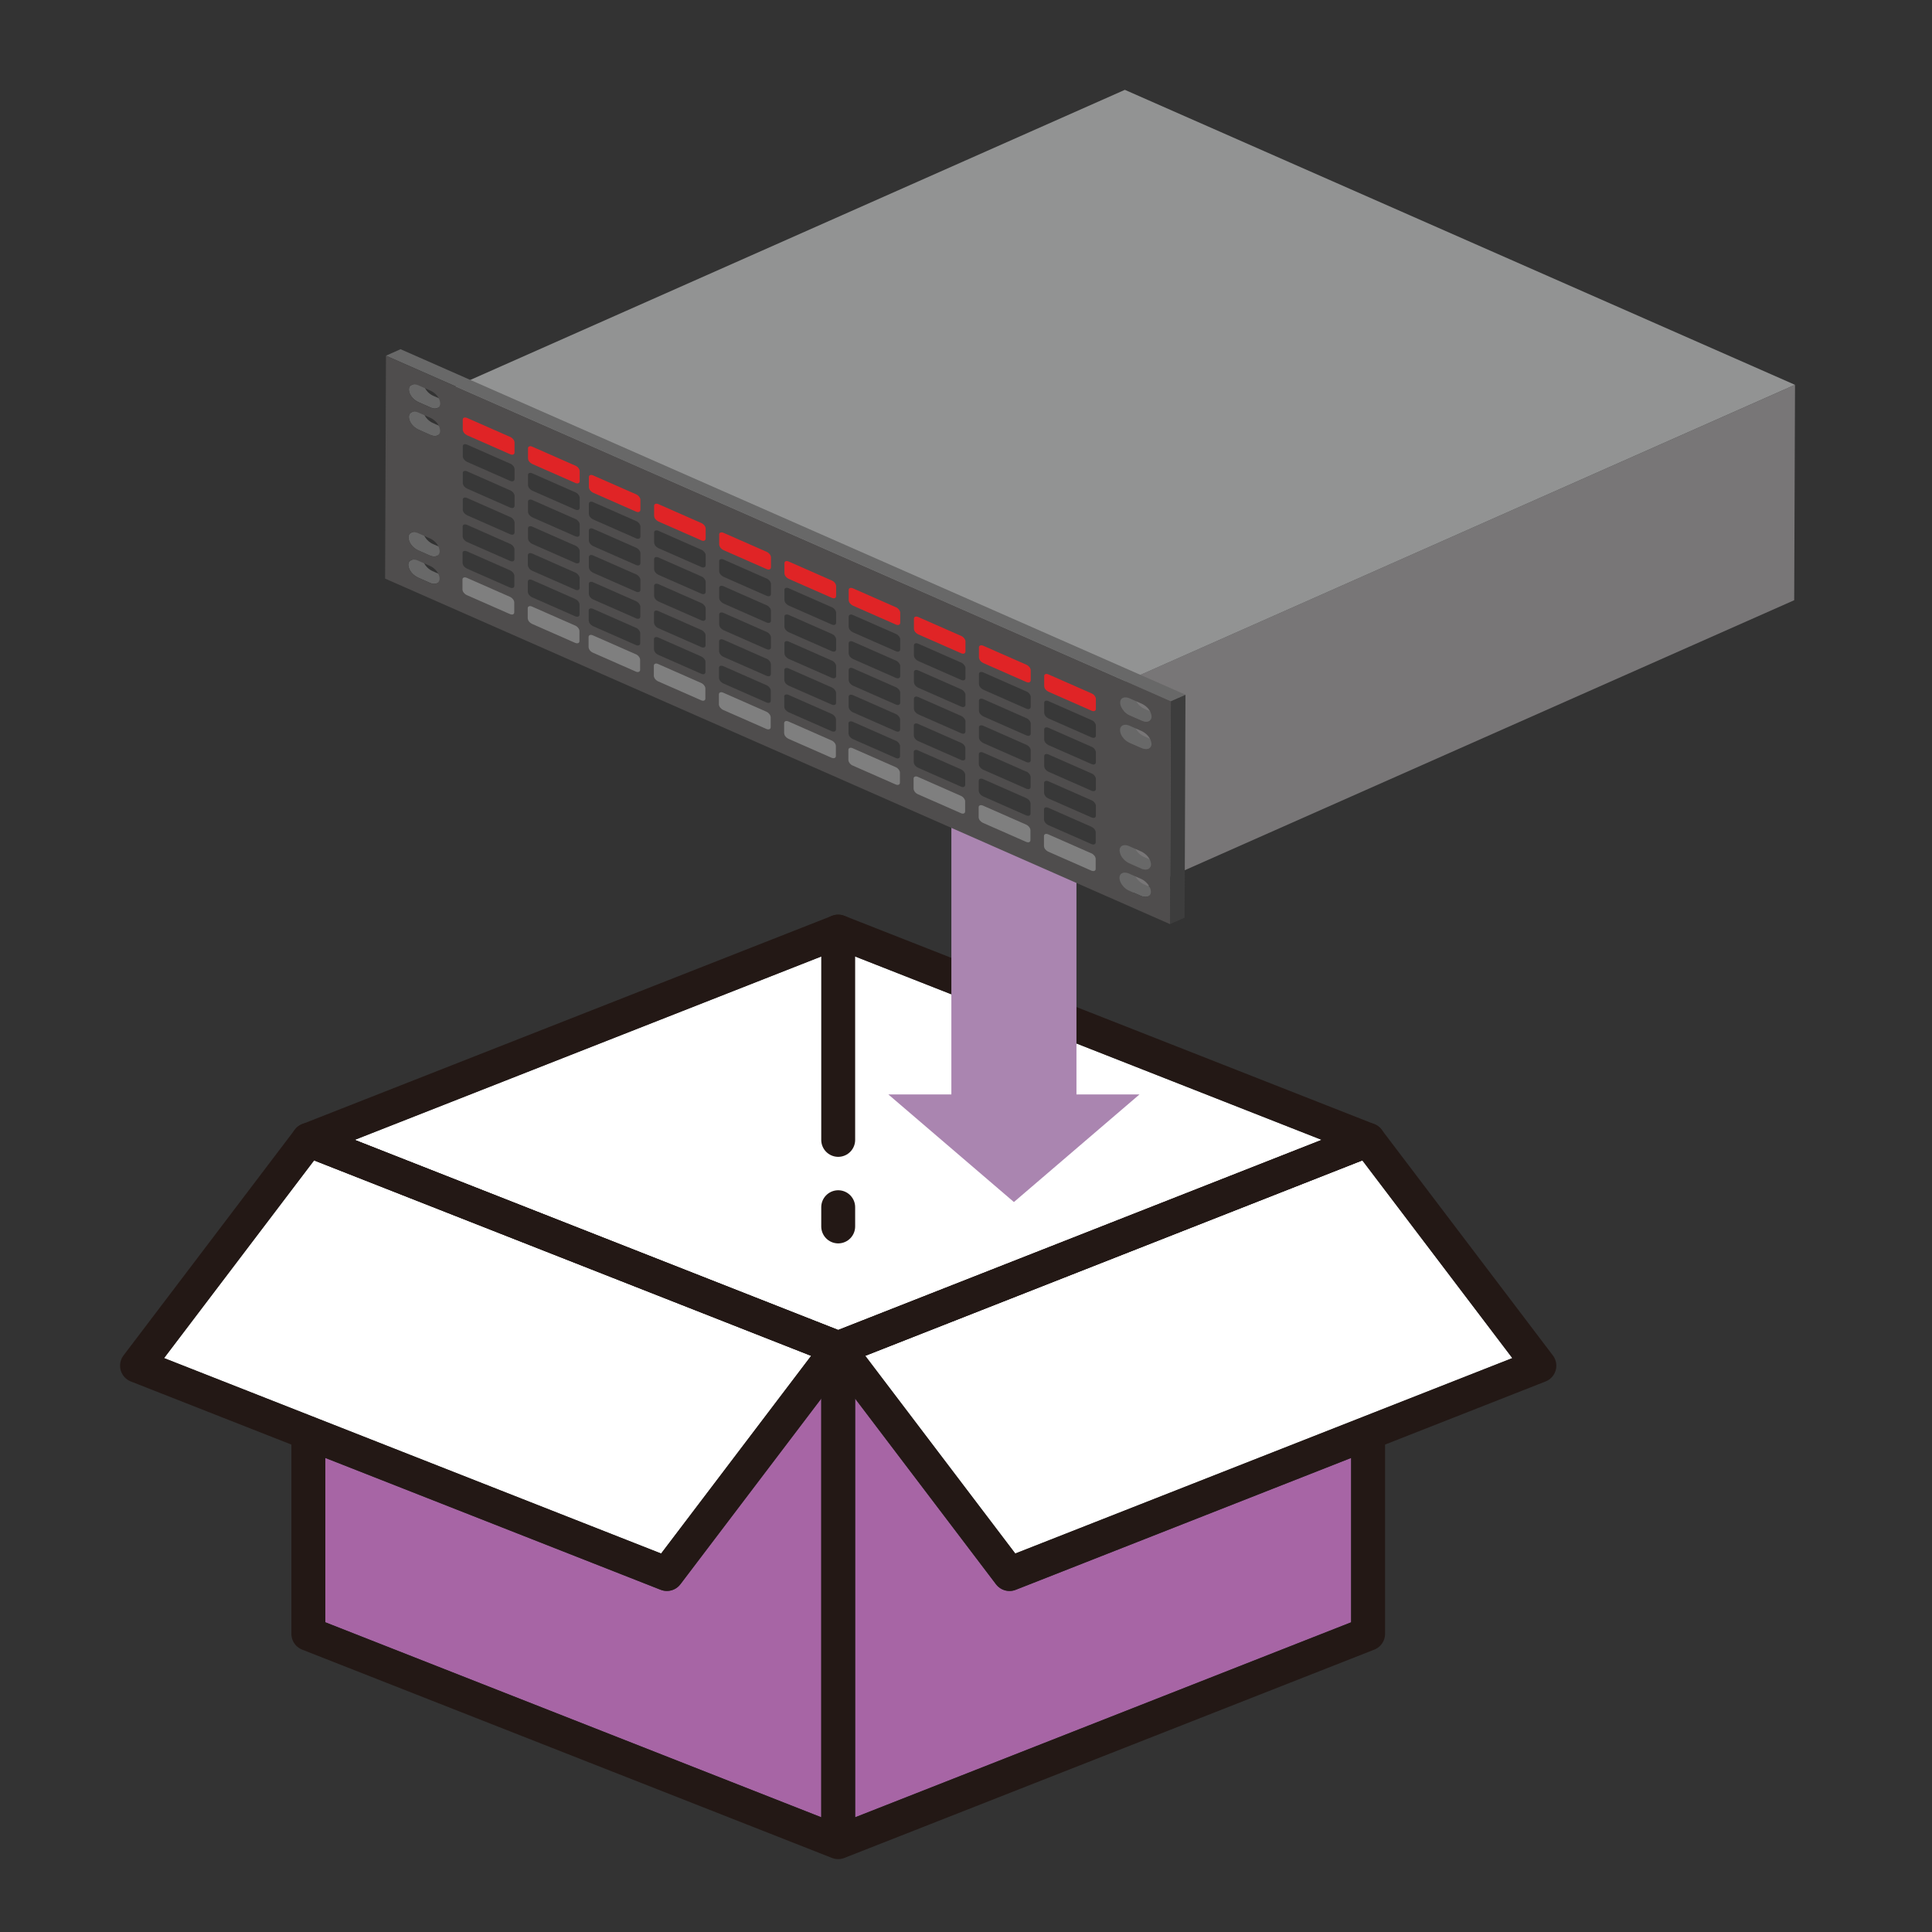 <svg xmlns="http://www.w3.org/2000/svg" id="_レイヤー_2" data-name="レイヤー 2" viewBox="0 0 400 400"><rect x="0" y="0" width="400" height="400" fill="#333333" stroke="none"/><defs><style>.cls-2{fill:#fff}.cls-3{fill:#383838}.cls-5{fill:#e02426}.cls-6{fill:#a765a5}.cls-7{fill:#686868}.cls-9{fill:none;stroke:#231815;stroke-linecap:round;stroke-linejoin:round;stroke-width:7.02px}.cls-10{fill:#7f7f7f}</style></defs><path d="M173.54 196.65 273.65 236l-100.11 39.36L73.43 236l100.11-39.35zM65.03 240.25l102.91 40.46-31.06 40.93-102.91-40.46 31.06-40.93z" class="cls-2"/><path d="m67.35 301.85 69.44 27.3c.42.16.85.24 1.28.24 1.07 0 2.12-.49 2.8-1.39l29.16-38.43v86.67L67.35 335.87v-34.03ZM279.74 335.88l-102.69 40.37v-86.67l29.16 38.43c.68.89 1.73 1.39 2.8 1.39.43 0 .87-.08 1.28-.24l69.44-27.3v34.03Z" class="cls-6"/><path d="m210.2 321.64-31.06-40.93 102.92-40.46 31.06 40.93-102.92 40.46z" class="cls-2"/><path d="M173.54 279.13 63.84 236l109.7-43.12L283.25 236l-109.71 43.13z" class="cls-9"/><path d="m173.54 279.13 35.47 46.75 109.7-43.13L283.25 236l-109.71 43.13z" class="cls-9"/><path d="m173.54 279.13-35.47 46.75-109.7-43.13L63.84 236l109.7 43.13z" class="cls-9"/><path d="M283.25 298.26v40.01L173.54 381.4l-109.7-43.13v-41.5M173.54 279.13V381.4M173.54 192.88V236M173.54 249.94v3.98" class="cls-9"/><path d="m209.92 248.87 26-22.28h-13.05v-76.36h-25.9v76.36h-13.05l26 22.28z" style="fill:#aa85b0"/><path d="m232.65 141.25 138.99-61.58-.17 44.6-138.98 61.57.16-44.59Z" style="fill:#787677"/><path d="M93.92 80.19 232.89 18.6l138.74 61.07-138.98 61.59L93.92 80.19Z" style="fill:#929393"/><path d="m232.65 141.26-.16 44.59-138.74-61.07.17-44.6 138.73 61.07Z" style="fill:#676767"/><path d="m93.46 119.45-3.05 1.34c-.34.13-.85.13-1.41-.13l-2.45-1.08c-.58-.28-1.07-.67-1.42-1.13-.35-.45-.56-.97-.6-1.49 0-.49.21-.82.6-.98l3-1.34c-.34.16-.56.49-.56.98-.04.95.86 2.13 1.98 2.62l2.45 1.08c.61.26 1.08.3 1.46.13ZM93.46 113.77l-3.05 1.34c-.34.17-.85.13-1.41-.09l-2.45-1.08c-.59-.29-1.08-.69-1.42-1.16-.35-.47-.54-.99-.56-1.53 0-.46.21-.82.56-.95l2.79-1.21c-.24.24-.36.54-.34.85 0 .95.9 2.17 1.98 2.66l2.49 1.08c.56.23 1.03.26 1.42.1Zm.13-24.96-3.05 1.35c-.35.16-.86.13-1.42-.1l-2.49-1.11c-.57-.28-1.05-.66-1.4-1.12-.34-.45-.54-.96-.58-1.48 0-.49.22-.85.61-1.01l3-1.34c-.35.16-.61.52-.61 1.02 0 .94.91 2.13 2.03 2.58l2.45 1.11c.56.23 1.07.26 1.46.1Zm0-5.67-3.05 1.34c-.35.16-.86.13-1.42-.13l-2.45-1.08c-.59-.28-1.08-.66-1.44-1.12-.35-.46-.55-.97-.58-1.5 0-.49.22-.82.61-.95l3-1.34c-.35.13-.56.46-.56.95 0 .98.9 2.16 1.97 2.62l2.49 1.08c.57.26 1.08.29 1.42.13Zm147.12 101.11-3 1.34c-.39.16-.91.13-1.46-.09l-2.5-1.11c-.58-.29-1.06-.67-1.4-1.13-.34-.46-.54-.97-.57-1.49 0-.49.22-.82.61-.98l3.01-1.34c-.35.16-.56.49-.61.98 0 .95.91 2.13 1.98 2.62l2.49 1.11c.56.23 1.08.26 1.46.1Z" class="cls-7"/><path d="M233.75 178.75c-.57-.3-1.05-.69-1.39-1.15-.35-.46-.55-.97-.59-1.5.05-.49.26-.85.61-1.02l3-1.34c-.35.17-.56.52-.56 1.02 0 .95.85 2.16 1.98 2.65l2.49 1.08c.56.26 1.07.26 1.41.1l-3.01 1.34c-.39.16-.9.16-1.46-.1l-2.5-1.08Zm7.09-25.13-3.02 1.34c-.38.17-.9.13-1.46-.09l-2.54-1.12c-.57-.29-1.04-.67-1.38-1.12-.34-.45-.53-.96-.56-1.47 0-.49.21-.85.56-1.01l3.05-1.34c-.39.16-.6.52-.6 1.02 0 .95.86 2.13 1.98 2.58l2.49 1.12c.56.23 1.08.26 1.46.1h.01ZM240.84 147.95l-3.01 1.34c-.38.16-.9.13-1.46-.1l-2.49-1.11c-.58-.28-1.06-.67-1.41-1.13-.35-.46-.54-.97-.57-1.5 0-.49.21-.82.56-.98l3.05-1.31c-.34.13-.56.49-.56.95 0 .98.86 2.13 1.94 2.62l2.53 1.11c.56.23 1.07.26 1.42.1ZM79.91 73.64l3.02-1.34 162.51 71.53-3.03 1.34-162.5-71.53Z" class="cls-7"/><path d="m79.91 73.65 162.5 71.53-.17 46.15-162.51-71.54.18-46.15Zm156.36 106.18c1.09.48 2.03.08 2.03-.89-.04-.53-.24-1.05-.6-1.51-.35-.46-.84-.85-1.42-1.14l-2.5-1.1c-1.09-.48-1.98-.1-1.98.88.03.53.23 1.05.57 1.5.34.46.82.85 1.4 1.15l2.5 1.1ZM89.02 115.02c1.12.49 2 .06 2-.9-.03-.53-.23-1.05-.57-1.51s-.84-.85-1.42-1.13l-2.46-1.09c-1.1-.48-2.01-.11-2.01.87 0 .96.9 2.18 2 2.66l2.47 1.09Zm147.34 39.84c1.1.48 2.04.13 2.04-.83-.04-.54-.24-1.06-.59-1.52-.35-.46-.84-.86-1.43-1.15l-2.5-1.1c-1.1-.48-1.98-.07-1.99.91.03.52.23 1.03.57 1.48.34.45.82.83 1.39 1.12l2.5 1.1Zm-.12 30.62c1.11.48 2.04.1 2.04-.86s-.93-2.16-2.02-2.65l-2.5-1.1c-1.09-.48-1.98-.08-1.98.88s.87 2.14 1.97 2.63l2.49 1.1ZM89.12 90.04c1.12.5 2 .11 2-.85-.03-.53-.23-1.05-.57-1.52s-.83-.86-1.42-1.15l-2.47-1.09c-1.09-.48-2-.09-2 .9 0 .96.89 2.13 1.99 2.61l2.47 1.09Zm-.13 30.63c1.13.5 2.01.08 2.02-.88 0-.96-.87-2.13-2-2.63l-2.47-1.09c-1.1-.49-2.01-.09-2.01.87s.9 2.15 1.99 2.64l2.47 1.09Zm147.39 28.52c1.1.49 2.04.13 2.04-.86-.04-.53-.25-1.04-.6-1.5-.35-.46-.84-.84-1.42-1.13l-2.5-1.1c-1.1-.48-1.98-.1-1.98.86 0 .99.87 2.14 1.96 2.63l2.5 1.1ZM89.13 84.37c1.12.5 2.01.11 2.01-.87a2.85 2.85 0 0 0-.58-1.49c-.35-.45-.83-.84-1.41-1.12l-2.47-1.09c-1.1-.48-2-.11-2.01.85 0 .98.9 2.15 1.99 2.63l2.47 1.09Z" style="fill:#4f4d4d"/><path d="m242.41 145.18 3.03-1.34-.18 46.15-3.03 1.34.18-46.15Z" style="fill:#3d3d3d"/><path d="M185.49 153.36c.46.2.85.72.85 1.09v2.08c0 .44-.39.61-.86.41l-8.95-3.94c-.26-.13-.46-.3-.61-.5-.15-.2-.23-.43-.25-.66v-2.08c0-.37.4-.54.87-.33l8.95 3.94ZM185.51 147.86c.47.2.85.72.85 1.09v2.08c0 .41-.39.57-.86.37l-8.95-3.94c-.25-.12-.45-.29-.6-.49s-.23-.41-.25-.64v-2.08c0-.37.39-.54.86-.34l8.95 3.94Z" class="cls-3"/><path d="M185.47 158.84c.47.21.85.72.85 1.13v2.08c0 .4-.4.57-.87.37l-8.95-3.94a1.62 1.62 0 0 1-.6-.49c-.15-.2-.23-.42-.25-.64v-2.08c0-.4.39-.57.86-.37l8.96 3.94ZM198.97 164.79c.47.2.85.72.85 1.12v2.08c0 .41-.39.58-.86.37l-8.96-3.94c-.25-.13-.45-.29-.6-.49-.15-.2-.23-.42-.25-.64v-2.08c0-.41.4-.58.87-.37l8.95 3.94Z" class="cls-10"/><path d="M198.99 159.3c.46.2.85.72.85 1.09v2.08c0 .44-.39.61-.86.4l-8.95-3.94c-.25-.13-.46-.3-.61-.5-.15-.2-.23-.43-.24-.66v-2.08c0-.37.39-.55.86-.34l8.95 3.94ZM199.02 153.81c.46.2.85.72.85 1.09v2.08c0 .41-.4.57-.87.37l-8.95-3.94a1.62 1.62 0 0 1-.6-.49c-.15-.2-.24-.42-.25-.64v-2.08c0-.37.39-.54.86-.33l8.96 3.94ZM212.46 165.23c.25.12.46.28.62.47s.25.41.28.64v2.08c0 .44-.4.61-.91.39l-8.91-3.93c-.26-.13-.48-.3-.64-.5s-.24-.44-.26-.67v-2.08c0-.37.4-.54.91-.32l8.91 3.92ZM212.48 159.73c.25.12.46.28.62.48.16.19.25.41.28.64v2.08c-.01.41-.4.58-.91.35l-8.91-3.92c-.26-.12-.47-.29-.63-.49-.16-.2-.25-.42-.27-.65v-2.08c0-.37.4-.54.91-.32l8.91 3.93Z" class="cls-3"/><path d="M212.44 170.72c.26.12.47.29.63.49s.25.42.27.65v2.08c0 .41-.4.58-.91.35l-8.91-3.92c-.26-.12-.47-.29-.63-.49-.16-.2-.25-.42-.27-.65v-2.08c0-.41.39-.58.91-.35l8.91 3.92ZM225.95 176.66c.26.12.47.29.63.49.16.2.25.42.27.66v2.08c0 .41-.4.58-.91.36l-8.95-3.94c-.25-.13-.45-.29-.6-.49-.15-.2-.23-.42-.25-.64v-2.08c0-.4.39-.57.86-.37l8.95 3.94Z" class="cls-10"/><path d="M225.96 171.17c.25.12.46.28.62.47.15.19.25.41.28.64v2.08c0 .44-.4.61-.91.39l-8.95-3.94c-.25-.13-.46-.3-.61-.5-.15-.2-.23-.43-.24-.66v-2.08c0-.37.39-.54.86-.34l8.95 3.94ZM225.99 165.68c.26.12.46.28.62.48.15.19.25.41.28.64v2.08c0 .41-.4.58-.91.36l-8.96-3.94c-.25-.12-.46-.29-.6-.49s-.23-.42-.25-.64v-2.08c0-.37.4-.54.87-.34l8.95 3.94ZM185.53 142.3c.47.21.85.72.85 1.09v2.08c0 .44-.4.61-.87.41l-8.95-3.94c-.25-.13-.46-.3-.61-.5-.15-.2-.23-.43-.24-.66v-2.08c0-.37.39-.55.86-.34l8.96 3.94ZM199.04 148.25c.47.2.85.72.85 1.09v2.08c0 .44-.39.61-.86.4l-8.96-3.94c-.25-.13-.46-.3-.61-.5-.15-.2-.23-.43-.24-.66v-2.08c0-.37.4-.54.87-.34l8.95 3.94ZM212.5 154.18c.25.12.46.28.62.48.16.19.25.41.28.64v2.08c0 .44-.4.61-.91.39l-8.91-3.93c-.26-.13-.48-.3-.64-.5-.16-.2-.24-.43-.26-.67v-2.08c0-.37.4-.55.91-.32l8.91 3.93ZM226 160.12c.25.12.47.28.62.48.15.19.25.41.27.64v2.08c0 .44-.4.61-.9.39l-8.95-3.94c-.25-.13-.46-.3-.61-.5-.15-.2-.23-.43-.24-.66v-2.08c0-.37.39-.54.86-.34l8.95 3.94ZM185.53 136.78c.47.21.85.72.85 1.09v2.08c0 .44-.4.61-.87.41l-8.95-3.94c-.25-.13-.46-.3-.61-.5-.15-.2-.23-.43-.24-.66v-2.08c0-.37.39-.55.86-.34l8.96 3.94ZM199.04 142.73c.47.21.85.72.85 1.09v2.08c0 .44-.39.61-.86.41l-8.96-3.94c-.25-.13-.46-.3-.61-.5-.15-.2-.23-.43-.24-.66v-2.08c0-.37.4-.54.87-.34l8.95 3.94ZM212.5 148.66c.25.12.46.28.62.48.16.19.25.41.28.64v2.08c0 .44-.4.61-.91.39l-8.91-3.93c-.26-.13-.48-.3-.64-.5-.16-.2-.24-.44-.26-.67v-2.08c0-.37.4-.55.91-.32l8.91 3.93ZM226 154.6c.25.12.47.28.62.48.15.19.25.41.27.64v2.08c0 .44-.4.61-.9.39l-8.95-3.94c-.25-.13-.46-.3-.61-.5-.15-.2-.23-.43-.24-.66v-2.08c0-.37.39-.54.86-.34l8.95 3.94ZM185.53 131.26c.47.2.85.71.85 1.09v2.08c0 .44-.4.61-.87.41l-8.95-3.94c-.25-.13-.46-.3-.61-.5-.15-.2-.23-.43-.24-.66v-2.08c0-.37.39-.55.86-.34l8.96 3.94ZM199.04 137.2c.47.21.85.72.85 1.09v2.08c0 .44-.39.61-.86.41l-8.96-3.94c-.25-.13-.46-.3-.61-.5-.15-.2-.23-.43-.24-.66v-2.08c0-.37.4-.54.87-.34l8.95 3.94ZM212.5 143.13c.25.12.46.28.62.48.16.19.25.41.28.64v2.08c0 .44-.4.61-.91.39l-8.91-3.93c-.26-.13-.48-.3-.64-.5-.16-.2-.24-.43-.26-.67v-2.08c0-.37.4-.55.91-.32l8.91 3.93ZM226 149.08c.25.12.47.28.62.48.15.19.25.41.27.64v2.08c0 .44-.4.61-.9.39l-8.95-3.94c-.25-.13-.46-.3-.61-.5-.15-.2-.23-.43-.24-.66v-2.08c0-.37.39-.55.86-.34l8.95 3.94Z" class="cls-3"/><path d="M185.53 125.74c.47.2.85.72.85 1.09v2.08c0 .44-.4.61-.87.41l-8.95-3.94c-.25-.13-.46-.3-.61-.5-.15-.2-.23-.43-.24-.66v-2.08c0-.37.39-.55.86-.34l8.96 3.94ZM199.04 131.68c.47.21.85.72.85 1.09v2.08c0 .44-.39.61-.86.41l-8.96-3.94c-.25-.13-.46-.3-.61-.5-.15-.2-.23-.43-.24-.66v-2.08c0-.37.4-.54.87-.34l8.95 3.94ZM212.5 137.61c.25.12.46.28.62.48.16.19.25.41.28.64v2.08c0 .44-.4.62-.91.39l-8.91-3.92c-.26-.13-.48-.3-.64-.51-.16-.21-.24-.44-.26-.67v-2.08c0-.37.4-.54.91-.32l8.91 3.92ZM226 143.55c.25.12.47.28.62.48.15.19.25.41.27.64v2.08c0 .44-.4.61-.9.39l-8.95-3.94c-.25-.13-.46-.3-.61-.5-.15-.2-.23-.43-.24-.66v-2.08c0-.37.39-.55.86-.34l8.95 3.94Z" class="cls-5"/><path d="M131.7 129.98c.46.2.85.72.85 1.09v2.08c0 .44-.39.61-.86.41l-8.95-3.94c-.26-.13-.46-.3-.61-.5-.15-.2-.23-.43-.25-.66v-2.08c0-.37.4-.54.87-.33l8.95 3.94ZM131.72 124.49c.47.2.85.72.85 1.09v2.08c0 .41-.39.57-.86.37l-8.95-3.94c-.25-.12-.45-.29-.6-.49s-.23-.41-.25-.64v-2.08c0-.37.39-.54.86-.34l8.95 3.94Z" class="cls-3"/><path d="M131.68 135.47c.47.21.85.72.85 1.13v2.08c0 .4-.4.57-.87.37l-8.95-3.94a1.62 1.62 0 0 1-.6-.49c-.15-.2-.23-.42-.25-.64v-2.08c0-.4.39-.57.86-.37l8.96 3.94ZM145.19 141.42c.47.2.85.72.85 1.12v2.08c0 .41-.39.58-.86.37l-8.96-3.94c-.25-.13-.45-.29-.6-.49-.15-.2-.23-.42-.25-.64v-2.08c0-.41.4-.58.87-.37l8.95 3.94Z" class="cls-10"/><path d="M145.21 135.93c.46.2.85.72.85 1.09v2.08c0 .44-.39.61-.86.4l-8.95-3.94c-.25-.13-.46-.3-.61-.5-.15-.2-.23-.43-.24-.66v-2.08c0-.37.39-.55.86-.34l8.95 3.94ZM145.23 130.44c.46.2.85.72.85 1.09v2.08c0 .41-.4.57-.87.37l-8.95-3.94a1.62 1.62 0 0 1-.6-.49c-.15-.2-.24-.42-.25-.64v-2.08c0-.37.39-.54.86-.33l8.96 3.94ZM158.68 141.85c.25.12.46.28.62.47s.25.41.28.64v2.08c0 .44-.4.61-.91.39l-8.91-3.93c-.26-.13-.48-.3-.64-.5s-.24-.44-.26-.67v-2.08c0-.37.4-.54.91-.32l8.91 3.92ZM158.7 136.36c.25.12.46.28.62.48.16.19.25.41.28.64v2.08c-.01.41-.4.58-.91.35l-8.91-3.92c-.26-.12-.47-.29-.63-.49-.16-.2-.25-.42-.27-.65v-2.08c0-.37.4-.54.91-.32l8.91 3.93Z" class="cls-3"/><path d="M158.66 147.34c.26.12.47.29.63.49s.25.42.27.65v2.08c0 .41-.4.58-.91.35l-8.91-3.92c-.26-.12-.47-.29-.63-.49-.16-.2-.25-.42-.27-.65v-2.08c0-.41.39-.58.91-.35l8.91 3.92ZM172.16 153.29c.26.12.47.29.63.49.16.2.25.42.27.66v2.08c0 .41-.4.58-.91.36l-8.95-3.94c-.25-.13-.45-.29-.6-.49-.15-.2-.23-.42-.25-.64v-2.08c0-.4.39-.57.86-.37l8.95 3.94Z" class="cls-10"/><path d="M172.18 147.8c.25.12.46.28.62.47.15.19.25.41.28.64v2.08c0 .44-.4.61-.91.39l-8.95-3.94c-.25-.13-.46-.3-.61-.5-.15-.2-.23-.43-.24-.66v-2.08c0-.37.39-.54.86-.34l8.95 3.94ZM172.2 142.31c.26.12.46.28.62.48.15.19.25.41.28.64v2.08c0 .41-.4.58-.91.36l-8.96-3.94c-.25-.12-.46-.29-.6-.49s-.23-.42-.25-.64v-2.08c0-.37.4-.54.87-.34l8.95 3.94ZM131.74 118.93c.47.21.85.72.85 1.09v2.08c0 .44-.4.61-.87.41l-8.95-3.94c-.25-.13-.46-.3-.61-.5-.15-.2-.23-.43-.24-.66v-2.08c0-.37.39-.55.86-.34l8.96 3.94ZM145.25 124.88c.47.2.85.72.85 1.09v2.08c0 .44-.39.61-.86.4l-8.96-3.94c-.25-.13-.46-.3-.61-.5-.15-.2-.23-.43-.24-.66v-2.08c0-.37.4-.54.87-.34l8.95 3.94ZM158.72 130.81c.25.12.46.28.62.48.16.19.25.41.28.64v2.08c0 .44-.4.61-.91.39l-8.91-3.93c-.26-.13-.48-.3-.64-.5-.16-.2-.24-.43-.26-.67v-2.08c0-.37.4-.55.91-.32l8.91 3.93ZM172.22 136.75c.25.12.47.28.62.48.15.19.25.41.27.64v2.08c0 .44-.4.61-.9.39l-8.95-3.94c-.25-.13-.46-.3-.61-.5-.15-.2-.23-.43-.24-.66v-2.08c0-.37.39-.54.86-.34l8.95 3.94ZM131.74 113.41c.47.21.85.72.85 1.09v2.08c0 .44-.4.61-.87.41l-8.95-3.94c-.25-.13-.46-.3-.61-.5-.15-.2-.23-.43-.24-.66v-2.08c0-.37.39-.55.86-.34l8.96 3.94ZM145.25 119.35c.47.21.85.72.85 1.09v2.08c0 .44-.39.61-.86.41l-8.96-3.94c-.25-.13-.46-.3-.61-.5-.15-.2-.23-.43-.24-.66v-2.08c0-.37.4-.54.87-.34l8.95 3.94ZM158.72 125.29c.25.12.46.28.62.48.16.19.25.41.28.64v2.08c0 .44-.4.61-.91.39l-8.91-3.93c-.26-.13-.48-.3-.64-.5-.16-.2-.24-.44-.26-.67v-2.08c0-.37.4-.55.91-.32l8.91 3.93ZM172.22 131.23c.25.12.47.28.62.48.15.19.25.41.27.64v2.08c0 .44-.4.61-.9.39l-8.95-3.94c-.25-.13-.46-.3-.61-.5-.15-.2-.23-.43-.24-.66v-2.08c0-.37.39-.54.86-.34l8.95 3.94ZM131.74 107.89c.47.2.85.71.85 1.09v2.08c0 .44-.4.61-.87.41l-8.95-3.94c-.25-.13-.46-.3-.61-.5-.15-.2-.23-.43-.24-.66v-2.08c0-.37.39-.55.86-.34l8.96 3.94ZM145.25 113.83c.47.21.85.72.85 1.09V117c0 .44-.39.61-.86.41l-8.96-3.94c-.25-.13-.46-.3-.61-.5-.15-.2-.23-.43-.24-.66v-2.08c0-.37.4-.54.87-.34l8.95 3.94ZM158.72 119.76c.25.12.46.28.62.48.16.19.25.41.28.64v2.08c0 .44-.4.61-.91.39l-8.91-3.93c-.26-.13-.48-.3-.64-.5-.16-.2-.24-.43-.26-.67v-2.08c0-.37.4-.55.91-.32l8.91 3.93ZM172.22 125.71c.25.12.47.28.62.48.15.19.25.41.27.64v2.08c0 .44-.4.61-.9.39l-8.95-3.94c-.25-.13-.46-.3-.61-.5-.15-.2-.23-.43-.24-.66v-2.08c0-.37.39-.55.86-.34l8.95 3.94Z" class="cls-3"/><path d="M131.74 102.36c.47.2.85.72.85 1.09v2.08c0 .44-.4.61-.87.41l-8.95-3.94c-.25-.13-.46-.3-.61-.5-.15-.2-.23-.43-.24-.66v-2.08c0-.37.39-.55.86-.34l8.96 3.94ZM145.25 108.31c.47.21.85.72.85 1.09v2.08c0 .44-.39.61-.86.41l-8.96-3.94c-.25-.13-.46-.3-.61-.5-.15-.2-.23-.43-.24-.66v-2.08c0-.37.4-.54.87-.34l8.95 3.94ZM158.72 114.23c.25.12.46.28.62.48.16.19.25.41.28.64v2.08c0 .44-.4.62-.91.39l-8.91-3.92c-.26-.13-.48-.3-.64-.51-.16-.21-.24-.44-.26-.67v-2.08c0-.37.4-.54.91-.32l8.91 3.92ZM172.22 120.18c.25.12.47.28.62.48.15.19.25.41.27.64v2.08c0 .44-.4.61-.9.39l-8.95-3.94c-.25-.13-.46-.3-.61-.5-.15-.2-.23-.43-.24-.66v-2.08c0-.37.39-.55.86-.34l8.95 3.94Z" class="cls-5"/><path d="M105.59 118.07c.25.12.46.28.62.47s.25.41.28.64v2.08c0 .44-.4.61-.91.39l-8.91-3.93c-.26-.13-.48-.3-.64-.5s-.24-.44-.26-.67v-2.08c0-.37.4-.54.91-.32l8.91 3.92ZM105.61 112.58c.25.12.46.28.62.48.16.19.25.41.28.64v2.08c-.01.41-.4.58-.91.35l-8.91-3.92c-.26-.12-.47-.29-.63-.49-.16-.2-.25-.42-.27-.65v-2.08c0-.37.4-.54.91-.32l8.91 3.93Z" class="cls-3"/><path d="M105.57 123.56c.26.12.47.29.63.49s.25.42.27.65v2.08c0 .41-.4.58-.91.35l-8.91-3.92c-.26-.12-.47-.29-.63-.49-.16-.2-.25-.42-.27-.65v-2.08c0-.41.39-.58.91-.35l8.91 3.92ZM119.07 129.5c.26.12.47.29.63.49.16.2.25.42.27.66v2.08c0 .41-.4.58-.91.36l-8.95-3.94c-.25-.13-.45-.29-.6-.49-.15-.2-.23-.42-.25-.64v-2.08c0-.4.39-.57.86-.37l8.95 3.94Z" class="cls-10"/><path d="M119.09 124.01c.25.12.46.28.62.47.15.19.25.41.28.64v2.08c0 .44-.4.61-.91.39l-8.95-3.94c-.25-.13-.46-.3-.61-.5-.15-.2-.23-.43-.24-.66v-2.08c0-.37.39-.54.86-.34l8.95 3.94ZM119.11 118.53c.26.12.46.28.62.48.15.19.25.41.28.64v2.08c0 .41-.4.58-.91.36l-8.96-3.94c-.25-.12-.46-.29-.6-.49s-.23-.42-.25-.64v-2.08c0-.37.4-.54.87-.34l8.95 3.94ZM105.63 107.02c.25.12.46.28.62.48.16.19.25.41.28.64v2.08c0 .44-.4.61-.91.39l-8.91-3.93c-.26-.13-.48-.3-.64-.5-.16-.2-.24-.43-.26-.67v-2.08c0-.37.4-.55.91-.32l8.91 3.93ZM119.13 112.96c.25.12.47.28.62.48.15.19.25.41.27.64v2.08c0 .44-.4.61-.9.39l-8.95-3.94c-.25-.13-.46-.3-.61-.5-.15-.2-.23-.43-.24-.66v-2.08c0-.37.39-.54.86-.34l8.95 3.94ZM105.63 101.5c.25.12.46.28.62.48.16.19.25.41.28.64v2.08c0 .44-.4.61-.91.39l-8.91-3.93c-.26-.13-.48-.3-.64-.5-.16-.2-.24-.44-.26-.67v-2.08c0-.37.4-.55.91-.32l8.91 3.93ZM119.13 107.44c.25.12.47.28.62.48.15.19.25.41.27.64v2.08c0 .44-.4.61-.9.39l-8.95-3.94c-.25-.13-.46-.3-.61-.5-.15-.2-.23-.43-.24-.66v-2.08c0-.37.39-.54.86-.34l8.95 3.94ZM105.63 95.97c.25.12.46.28.62.48.16.19.25.41.28.64v2.08c0 .44-.4.61-.91.39l-8.91-3.93c-.26-.13-.48-.3-.64-.5-.16-.2-.24-.43-.26-.67v-2.08c0-.37.4-.55.91-.32l8.91 3.93ZM119.13 101.92c.25.12.47.28.62.48.15.19.25.41.27.64v2.08c0 .44-.4.61-.9.39l-8.95-3.94c-.25-.13-.46-.3-.61-.5-.15-.2-.23-.43-.24-.66v-2.08c0-.37.39-.55.86-.34l8.95 3.94Z" class="cls-3"/><path d="M105.63 90.45c.25.12.46.28.62.48.16.19.25.41.28.64v2.08c0 .44-.4.62-.91.39l-8.91-3.92c-.26-.13-.48-.3-.64-.51-.16-.21-.24-.44-.26-.67v-2.08c0-.37.4-.54.91-.32l8.91 3.92ZM119.13 96.4c.25.12.47.28.62.48.15.19.25.41.27.64v2.08c0 .44-.4.61-.9.39l-8.95-3.94c-.25-.13-.46-.3-.61-.5-.15-.2-.23-.43-.24-.66v-2.08c0-.37.39-.55.86-.34l8.95 3.94Z" class="cls-5"/></svg>